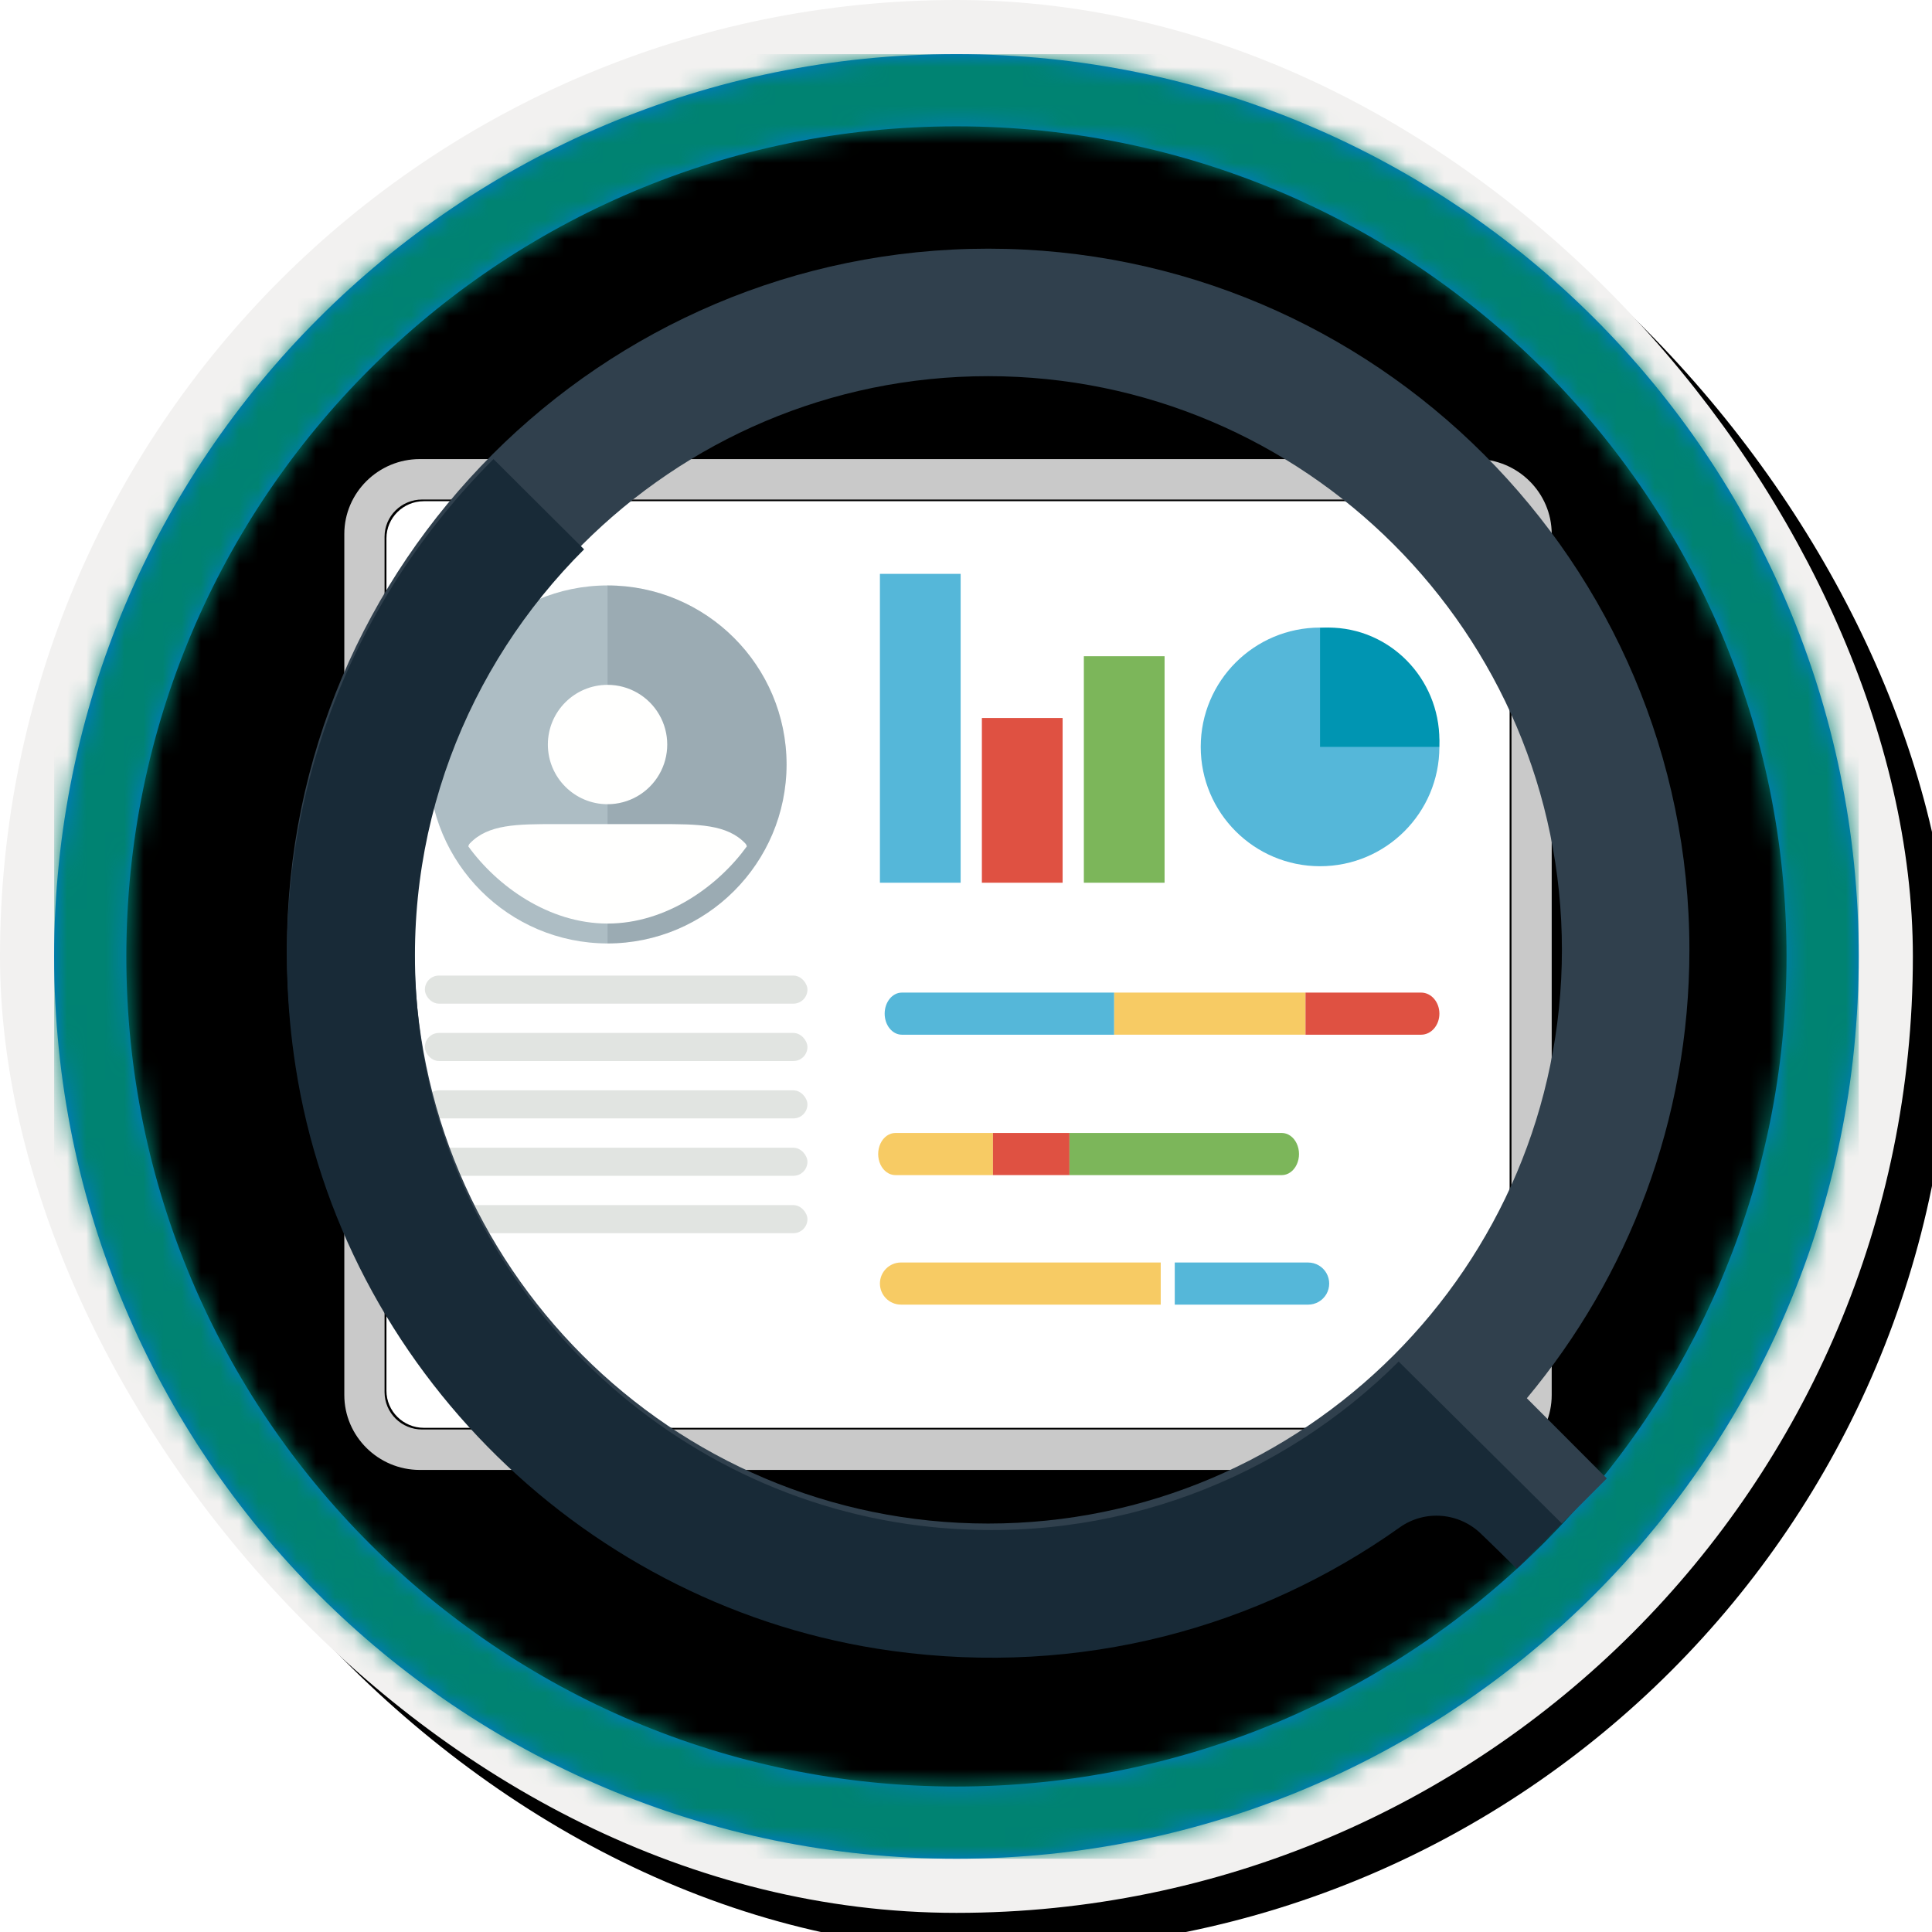 <?xml version="1.0" encoding="UTF-8"?>
<svg width="101px" height="101px" viewBox="0 0 101 101" version="1.1" xmlns="http://www.w3.org/2000/svg" xmlns:xlink="http://www.w3.org/1999/xlink">
    <!-- Generator: Sketch 63 (92445) - https://sketch.com -->
    <title>Connect and engage with customers with Omnichannel for Dynamics 365 Customer Service/Working-with-Customer-Insights</title>
    <desc>Created with Sketch.</desc>
    <defs>
        <rect id="path-1" x="0" y="0" width="94.34" height="94.34" rx="47.17"></rect>
        <linearGradient x1="77.83%" y1="11.2%" x2="-99.689%" y2="253.808%" id="linearGradient-3">
            <stop stop-color="#FFFFFF" offset="0%"></stop>
            <stop stop-color="#000000" stop-opacity="0.5" offset="100%"></stop>
        </linearGradient>
        <rect id="path-4" x="0" y="0" width="94.34" height="94.34"></rect>
        <rect id="path-5" x="0" y="0" width="100" height="100" rx="50"></rect>
        <filter x="-0.5%" y="-0.5%" width="102.0%" height="102.0%" filterUnits="objectBoundingBox" id="filter-6">
            <feOffset dx="1" dy="1" in="SourceAlpha" result="shadowOffsetOuter1"></feOffset>
            <feMorphology radius="4" operator="erode" in="SourceAlpha" result="shadowInner"></feMorphology>
            <feOffset dx="1" dy="1" in="shadowInner" result="shadowInner"></feOffset>
            <feComposite in="shadowOffsetOuter1" in2="shadowInner" operator="out" result="shadowOffsetOuter1"></feComposite>
            <feColorMatrix values="0 0 0 0 0   0 0 0 0 0   0 0 0 0 0  0 0 0 0.15 0" type="matrix" in="shadowOffsetOuter1"></feColorMatrix>
        </filter>
        <path d="M50,2.83 C76.051,2.83 97.17,23.949 97.17,50 C97.17,76.051 76.051,97.17 50,97.17 C23.949,97.17 2.83,76.051 2.83,50 C2.83,23.949 23.949,2.83 50,2.83 Z M50,6.604 C26.033,6.604 6.604,26.033 6.604,50 C6.604,73.967 26.033,93.396 50,93.396 C73.967,93.396 93.396,73.967 93.396,50 C93.396,26.033 73.967,6.604 50,6.604 Z" id="path-7"></path>
    </defs>
    <g id="Badges" stroke="none" stroke-width="1" fill="none" fill-rule="evenodd">
        <g id="Connect-and-engage-with-customers-with-Omnichannel-for-Dynamics-365-Customer-Service" transform="translate(-160, -510)">
            <g id="Connect-and-engage-with-customers-with-Omnichannel-for-Dynamics-365-Customer-Service/Working-with-Customer-Insights" transform="translate(160, 510)">
                <g id="Badge-Plates/Circle">
                    <g id="BG" transform="translate(2.83, 2.83)">
                        <mask id="mask-2" fill="white">
                            <use xlink:href="#path-1"></use>
                        </mask>
                        <g></g>
                        <g id="Colors/Dynamics-365/BG-Solid-Badges" mask="url(#mask-2)">
                            <g id="Rectangle">
                                <use fill="#01B6C3" xlink:href="#path-4"></use>
                                <use fill-opacity="0.4" fill="url(#linearGradient-3)" xlink:href="#path-4"></use>
                            </g>
                        </g>
                    </g>
                    <g id="Border">
                        <g id="White-Border">
                            <use fill="black" fill-opacity="1" filter="url(#filter-6)" xlink:href="#path-5"></use>
                            <rect stroke="#F2F1F0" stroke-width="4" stroke-linejoin="square" x="2" y="2" width="96" height="96" rx="48"></rect>
                        </g>
                        <mask id="mask-8" fill="white">
                            <use xlink:href="#path-7"></use>
                        </mask>
                        <use id="Boarder" fill="#0078D4" fill-rule="nonzero" xlink:href="#path-7"></use>
                        <g id="Colors/Dynamics-365/Border" mask="url(#mask-8)" fill="#008372">
                            <g transform="translate(2.83, 2.83)" id="Rectangle">
                                <rect x="0" y="0" width="94.34" height="94.34"></rect>
                            </g>
                        </g>
                    </g>
                </g>
                <g id="dashboard" transform="translate(18, 24)" fill-rule="nonzero">
                    <g id="Group">
                        <g id="dashboard">
                            <path d="M58.96,2.202 L4.16,2.202 C3.08,2.202 2.202,3.071 2.202,4.139 L2.202,48.704 C2.202,49.772 3.08,50.643 4.16,50.643 L58.961,50.643 C60.04,50.643 60.919,49.772 60.919,48.704 L60.919,4.14 C60.912,3.065 60.036,2.198 58.961,2.202" id="Fill-1523" fill="#FFFFFF"></path>
                            <path d="M59.175,0 L3.945,0 C1.775,0 0,1.762 0,3.914 L0,48.93 C0,51.082 1.775,52.844 3.945,52.844 L59.174,52.844 C61.344,52.844 63.119,51.082 63.119,48.929 L63.119,3.915 C63.119,1.762 61.344,0 59.175,0 Z M59.052,2.114 C60.13,2.111 61.008,2.98 61.016,4.058 L61.016,48.786 C61.008,49.864 60.13,50.734 59.051,50.73 L4.068,50.73 C2.989,50.734 2.111,49.864 2.104,48.786 L2.104,4.058 C2.104,2.985 2.984,2.114 4.068,2.114 L59.051,2.114 L59.052,2.114 Z" id="Fill-1524" fill="#C9C9C9"></path>
                            <path d="M29.148,27.89 L40.248,27.89 L40.248,30.092 L29.148,30.092 C28.651,30.092 28.248,29.599 28.248,28.991 C28.248,28.383 28.651,27.89 29.148,27.89 Z" id="Rectangle" fill="#55B7D9"></path>
                            <polygon id="Rectangle" fill="#F7CB64" points="40.248 27.89 50.248 27.89 50.248 30.091 40.248 30.091"></polygon>
                            <path d="M50.248,27.89 L56.293,27.89 C56.821,27.89 57.248,28.383 57.248,28.991 C57.248,29.599 56.821,30.092 56.293,30.092 L50.248,30.092 L50.248,27.89 Z" id="Rectangle-Copy" fill="#DF5142"></path>
                            <path d="M28.809,35.229 L33.909,35.229 L33.909,37.432 L28.809,37.432 C28.487,37.432 28.19,37.222 28.029,36.881 C27.869,36.54 27.869,36.12 28.029,35.78 C28.19,35.439 28.487,35.229 28.809,35.229 Z" id="Rectangle" fill="#F7CB64"></path>
                            <polygon id="Rectangle" fill="#DF5142" points="33.909 35.229 37.909 35.229 37.909 37.431 33.909 37.431"></polygon>
                            <path d="M37.909,35.229 L49.009,35.229 C49.33,35.229 49.627,35.439 49.788,35.78 C49.949,36.12 49.949,36.54 49.788,36.881 C49.627,37.222 49.33,37.432 49.009,37.432 L37.909,37.432 L37.909,35.229 L37.909,35.229 Z" id="Rectangle-Copy" fill="#7CB65A"></path>
                            <path d="M29.101,42.001 L42.68,42.001 L42.68,44.202 L29.101,44.202 C28.493,44.202 28,43.709 28,43.101 C28,42.493 28.493,42 29.101,42 L29.101,42.001 Z" id="Rectangle" fill="#F7CB64"></path>
                            <path d="M43.413,42.001 L50.386,42.001 C50.779,42.001 51.143,42.211 51.34,42.552 C51.536,42.892 51.536,43.312 51.34,43.653 C51.143,43.993 50.779,44.203 50.386,44.203 L43.413,44.202 L43.413,42 L43.413,42.001 Z" id="Rectangle-Copy" fill="#55B7D9"></path>
                            <g id="Pie-Chart" transform="translate(44.771, 8.808)">
                                <circle id="Oval" fill="#55B7D9" cx="6.238" cy="6.238" r="6.238"></circle>
                                <path d="M6.238,0.016 C6.382,0.006 6.527,0 6.673,0 C9.879,0 12.477,2.644 12.477,5.904 C12.477,6.017 12.474,6.128 12.468,6.238 L6.238,6.238 L6.238,0.017 L6.238,0.016 Z" id="Combined-Shape" fill="#0095B2"></path>
                            </g>
                            <g id="Graph" transform="translate(28, 6)">
                                <polygon id="Blue" fill="#55B7D9" points="0 0 4.22 0 4.22 16.147 0 16.147"></polygon>
                                <polygon id="Red" fill="#DF5142" points="5.33 7.535 9.551 7.535 9.551 16.147 5.33 16.147"></polygon>
                                <polygon id="Green" fill="#7CB65A" points="10.661 4.306 14.881 4.306 14.881 16.147 10.661 16.147"></polygon>
                            </g>
                        </g>
                        <rect id="Rectangle" fill="#E1E4E1" x="4.211" y="27" width="20" height="1.468" rx="0.734"></rect>
                        <rect id="Rectangle" fill="#E1E4E1" x="4.211" y="30" width="20" height="1.468" rx="0.734"></rect>
                        <rect id="Rectangle" fill="#E1E4E1" x="4.211" y="39" width="20" height="1.468" rx="0.734"></rect>
                        <rect id="Rectangle" fill="#E1E4E1" x="4.211" y="33" width="20" height="1.468" rx="0.734"></rect>
                        <rect id="Rectangle" fill="#E1E4E1" x="4.211" y="36" width="20" height="1.468" rx="0.734"></rect>
                        <g id="User1" transform="translate(4.404, 6.605)">
                            <path d="M9.357,18.716 C14.524,18.71 18.71,14.524 18.716,9.357 C18.71,4.191 14.523,0.005 9.357,1.04005693e-15 C4.192,0.006 0.006,4.192 1.04005693e-15,9.357 C0.005,14.523 4.191,18.71 9.357,18.716" id="Fill-115" fill="#ADBDC4"></path>
                            <path d="M9.357,0 C14.523,0.005 18.71,4.191 18.716,9.357 C18.71,14.524 14.524,18.71 9.357,18.716 L9.357,0 Z" id="Combined-Shape" fill-opacity="0.18" fill="#4B5B67"></path>
                            <path d="M9.357,11.437 C10.472,11.437 11.502,10.843 12.059,9.877 C12.617,8.912 12.617,7.723 12.059,6.757 C11.502,5.792 10.472,5.197 9.357,5.197 C7.634,5.197 6.237,6.594 6.237,8.317 C6.237,10.04 7.634,11.437 9.357,11.437 Z" id="Path" fill="#FFFFFE"></path>
                            <path d="M9.357,17.676 C12.443,17.676 15.144,15.707 16.637,13.644 C16.627,13.583 16.598,13.528 16.555,13.484 C15.601,12.483 14.091,12.477 12.065,12.477 L6.649,12.477 C4.624,12.477 3.116,12.483 2.161,13.484 C2.118,13.528 2.09,13.584 2.08,13.644 C3.572,15.707 6.273,17.676 9.357,17.676 L9.357,17.676 Z" id="Path" fill="#FFFFFE"></path>
                        </g>
                    </g>
                </g>
                <g id="Magnify" transform="translate(15, 13)">
                    <path d="M6.665,36.656 C6.665,20.119 20.112,6.665 36.659,6.665 C53.189,6.665 66.653,20.119 66.653,36.656 C66.653,53.193 53.189,66.647 36.659,66.647 C20.112,66.647 6.665,53.193 6.665,36.656 Z M64.82,60.097 C70.119,53.739 73.318,45.565 73.318,36.656 C73.318,16.443 56.871,0 36.659,0 C16.447,0 0,16.443 0,36.656 C0,56.868 16.447,73.312 36.659,73.312 C45.574,73.312 53.739,70.114 60.104,64.809 L64.301,69 L69,64.288 L64.82,60.097 Z" id="Fill-1292" fill="#30404D"></path>
                    <path d="M58.169,66.852 C59.491,65.909 61.299,66.064 62.454,67.211 L64.301,69 L66.653,66.647 L58.119,58.179 C51.992,64.285 43.254,67.781 33.747,66.832 C19.653,65.427 8.253,54.067 6.847,40.022 C5.893,30.537 9.408,21.822 15.535,15.718 L10.798,11 C2.88,18.902 -1.472,30.38 0.453,42.768 C2.897,58.558 15.736,71.109 31.604,73.3 C41.53,74.672 50.837,72.064 58.169,66.852 Z" id="Fill-1294" fill="#182A37"></path>
                </g>
            </g>
        </g>
    </g>
</svg>